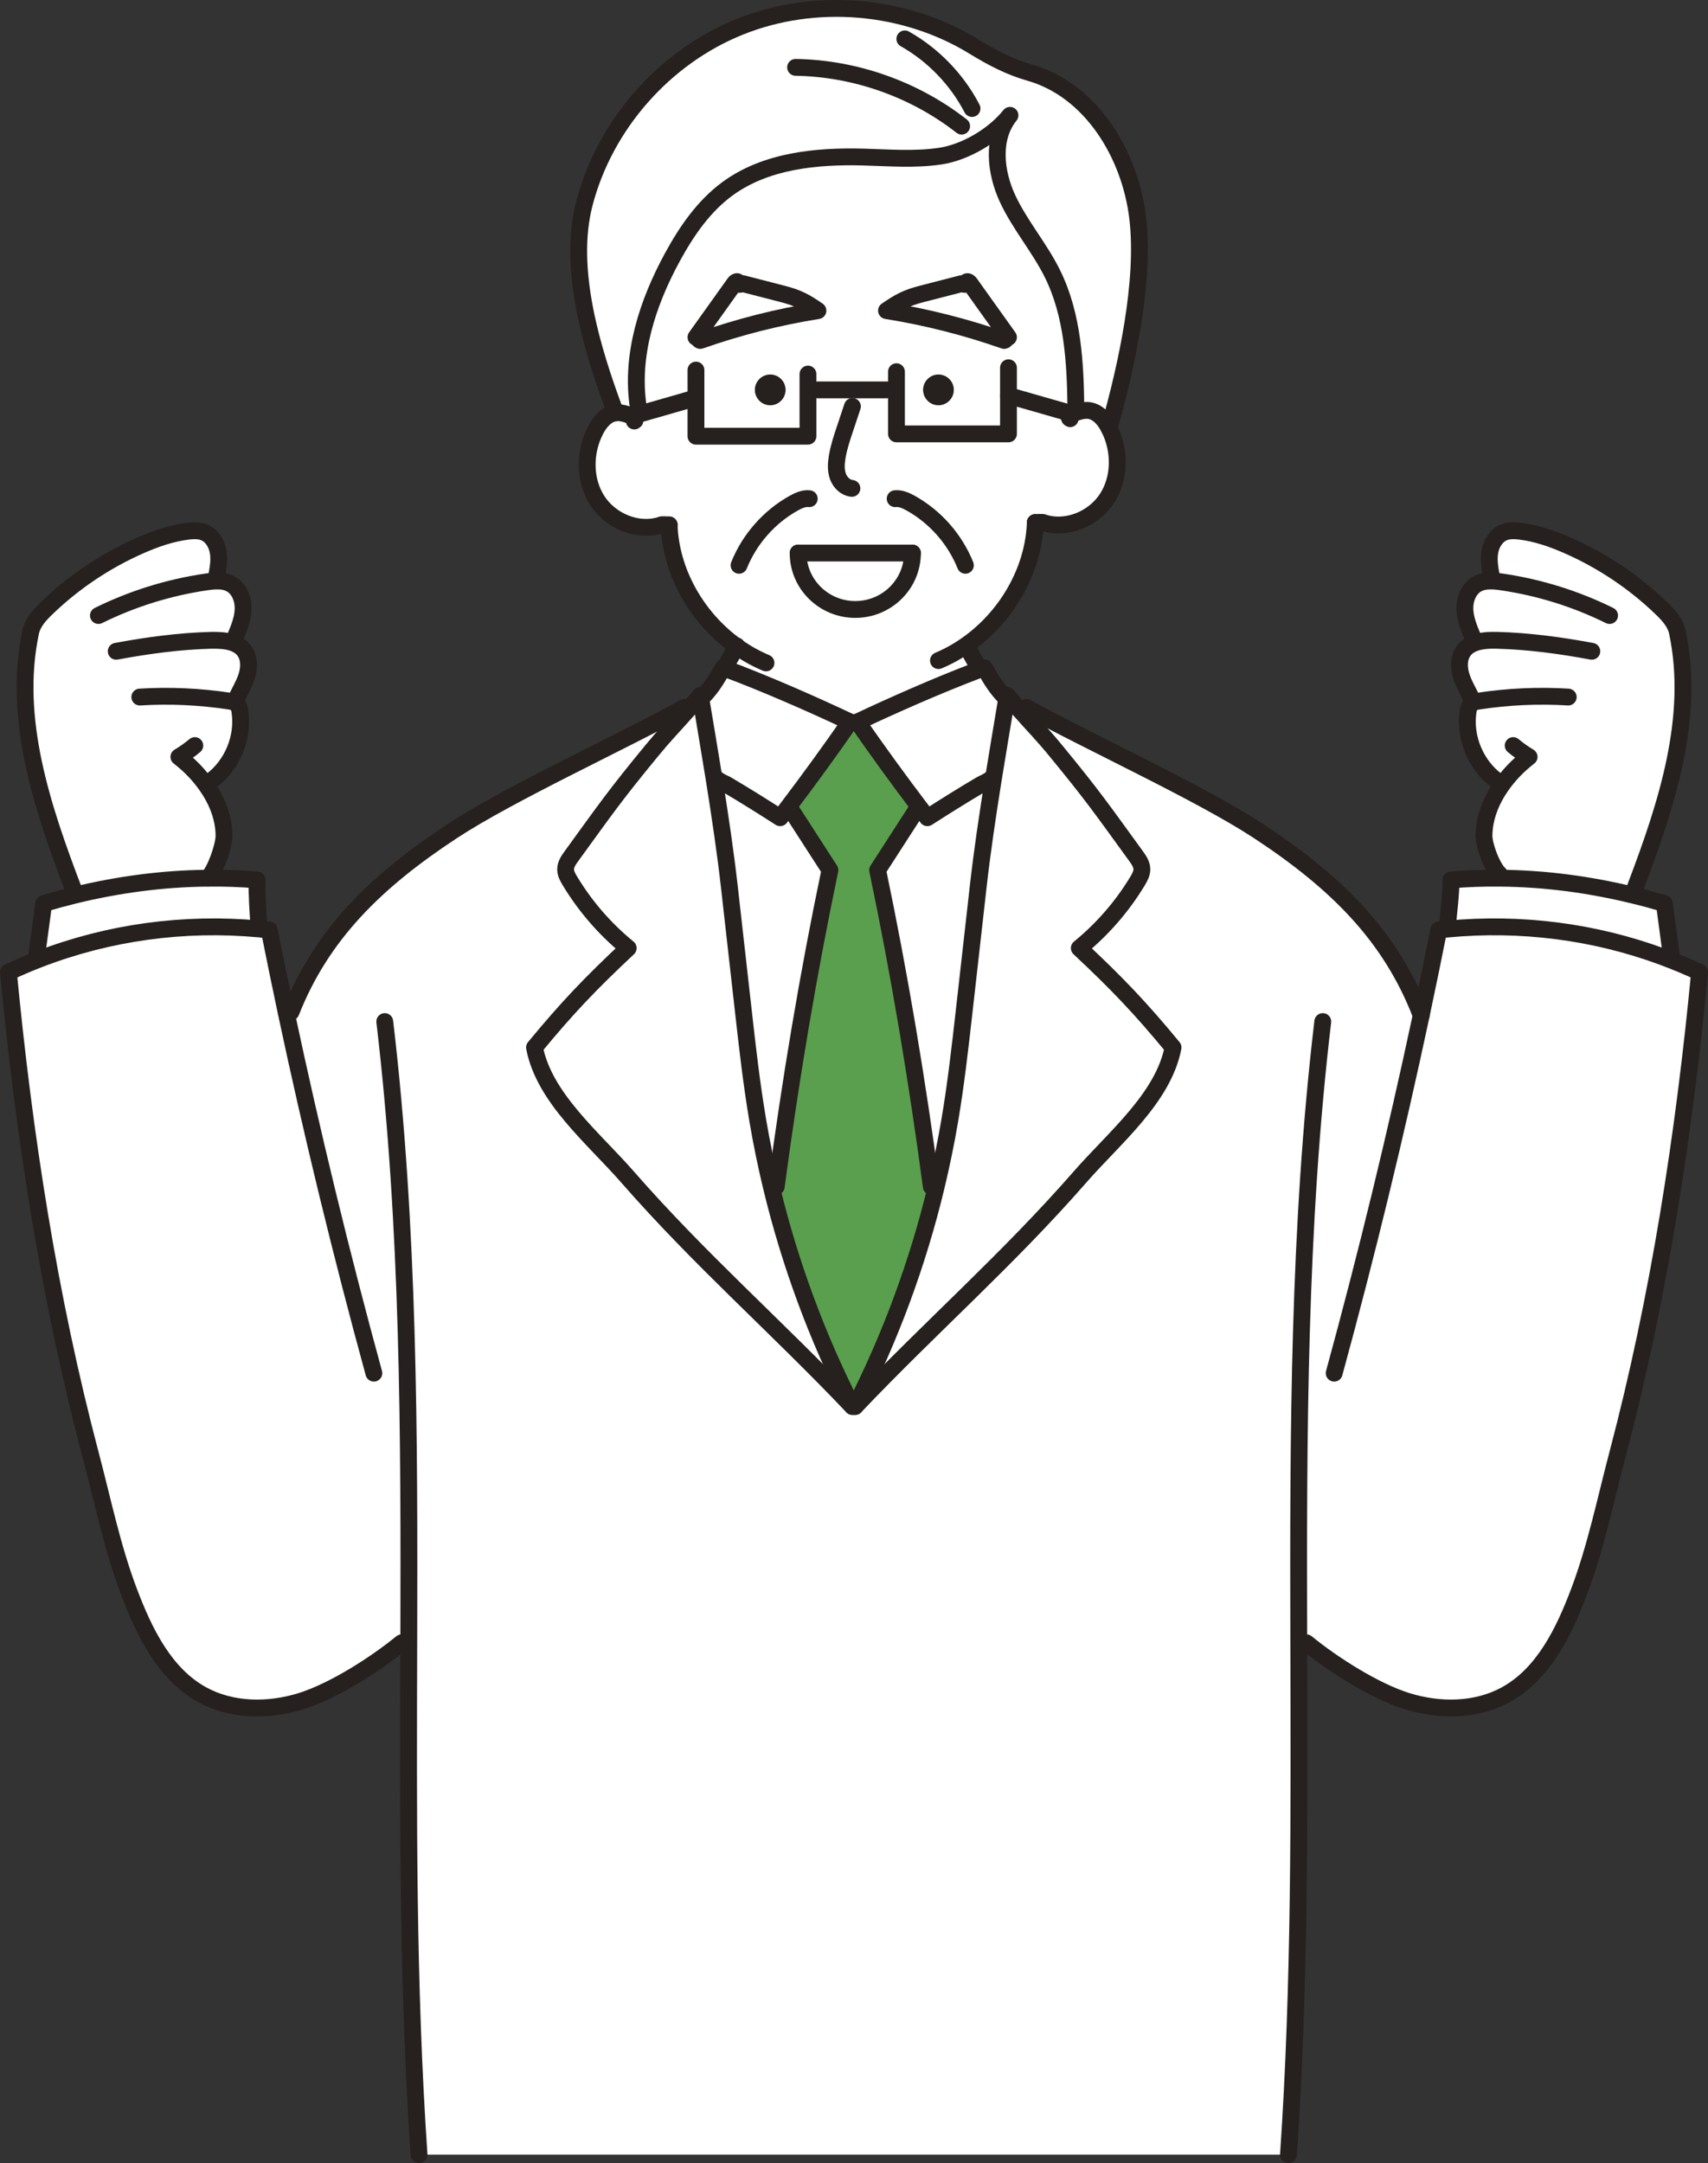 <?xml version="1.0" encoding="UTF-8"?>
<svg xmlns="http://www.w3.org/2000/svg" id="_レイヤー_2" data-name="レイヤー_2" viewBox="0 0 406.09 514.12">
  <rect x="0" y="0" width="406.09" height="514.12" fill="#333333" stroke="none"/>
  <defs>
    <style>
      .cls-1 {
        fill: #5a9f4d;
      }

      .cls-2 {
        fill: none;
        stroke: #26201f;
        stroke-linecap: round;
        stroke-linejoin: round;
        stroke-width: 4px;
      }

      .cls-3 {
        fill: #26201f;
      }

      .cls-4 {
        fill: #fff;
      }
    </style>
  </defs>
  <g id="_レイヤー_1-2" data-name="レイヤー_1">
    <g>
      <g>
        <path class="cls-4" d="M270.5,51.84c1.79,15.13-2.67,35.26-6.81,49.93-1-1.97-2.6-3.93-4.81-4.2-.95-.12-1.9.1-2.83.4l-.25-.76c-.12-10.95-.71-22.28-5.55-32.1-3.08-6.25-7.76-11.61-10.7-17.92-2.93-6.31-3.8-14.37.58-19.78-3.78,4.77-10.62,8.83-16.64,9.71-6.03.89-12.15.37-18.24.21-11.26-.3-23.2.89-32.29,7.54-5.66,4.15-9.74,10.1-13.1,16.27-5.93,10.89-9.99,23.36-8.1,35.61l.46,1.61-1.95.56c-1.26-.48-2.58-.96-3.91-.8-5.63-15.04-11.47-34.22-7.42-49.76,4.87-18.71,19-34.77,36.93-41.98,17.94-7.22,39.25-5.42,55.72,4.71,4.16,2.55,8.49,4.83,13.19,6.16,14.66,4.15,23.93,19.45,25.72,34.59Z"></path>
        <path class="cls-4" d="M246.15,124.21c-.4,11.51-6.93,22.56-16.42,29.15l.1.14c.75,1.48,1.55,2.93,2.39,4.36l.05,1.52c-9.06,3.43-19.9,8.2-28.38,12.21h-1.8c-8.9-4.21-20.4-9.25-29.71-12.7l.38-1.03c.82-1.39,1.59-2.8,2.33-4.24-9.26-6.62-15.61-17.51-16-28.85t0,0h0c-.2.02-1.89-.17-1.97.04-5.53,1.76-11.98-.95-15.12-5.84-3.14-4.88-3.09-11.46-.45-16.63,1.01-1.98,2.61-3.93,4.81-4.21,1.33-.16,2.65.32,3.91.8l1.95-.56,13.25-3.8v9.12h26.63v-11.01h21.04v10.46h26.63v-9.12l15.2,4.35,1.08-.39c.93-.3,1.88-.52,2.83-.4,2.21.27,3.81,2.23,4.81,4.2,2.64,5.18,2.69,11.75-.45,16.64s-9.58,7.6-15.12,5.84c-.07-.21-1.75-.03-1.97-.04h0s-.02,0,0,0ZM189.76,131.45c0,7.4,6.09,13.41,13.59,13.41s13.59-6.01,13.59-13.41h-27.18Z"></path>
        <path class="cls-4" d="M169.82,185.33c-1.06-6.57-2.17-13.12-3.22-19.44l.28-.05c2.1-2.14,3.3-3.97,5.04-7.12.15.06.31.11.46.17,9.31,3.45,20.81,8.49,29.71,12.7-4.79,6.89-9.73,13.7-14.83,20.42-.58.79-1.17,1.57-1.77,2.35-4.32-2.77-8.25-5.24-12.69-7.86-.64-.37-1.37-.58-2.31-1.28l-.67.11Z"></path>
        <path class="cls-4" d="M180.17,266.35c-1.49-8.77-2.49-17.62-3.48-26.46-1.1-9.7-2.19-19.4-3.28-29.1-.93-8.21-2.21-16.85-3.59-25.46l.67-.11c.94.7,1.67.91,2.31,1.28,4.44,2.62,8.37,5.09,12.69,7.86.6-.78,1.19-1.56,1.77-2.35l.99.75c3.02,4.68,6.05,9.37,9.07,14.05-5.23,25.02-9.38,49.85-12.76,75.21l-1.11.28c-1.28-5.28-2.37-10.6-3.28-15.95Z"></path>
        <path class="cls-4" d="M229.81,67.1c.16.22-.42.64-.6.45-.17-.2-.49-.15-.75-.09-3.09.8-6.17,1.59-9.26,2.39-3.6.92-5.36,1.86-8.43,3.98,9.51,1.52,18.88,3.9,27.97,7.09.25.09.82-.92,1.03-.76-3.07-4.31-6.15-8.61-9.23-12.92-.19-.27-.69-.46-.73-.14ZM176.78,67.46c-.25-.06-.57-.11-.75.09-.18.19-.75-.23-.6-.45-.03-.32-.54-.13-.73.14-3.07,4.31-6.15,8.61-9.23,12.92.21-.16.78.85,1.04.76,9.08-3.19,18.45-5.57,27.96-7.09-3.06-2.12-4.82-3.06-8.43-3.98-3.08-.8-6.17-1.59-9.26-2.39ZM213.14,92.67h-21.04v11.01h-26.63v-9.12l-13.25,3.8-.46-1.61c-1.89-12.25,2.17-24.72,8.1-35.61,3.36-6.17,7.44-12.12,13.1-16.27,9.09-6.65,21.03-7.84,32.29-7.54,6.09.16,12.21.68,18.24-.21,6.02-.88,12.86-4.94,16.64-9.71-4.38,5.41-3.51,13.47-.58,19.78,2.94,6.31,7.62,11.67,10.7,17.92,4.84,9.82,5.43,21.15,5.55,32.1l.25.76-1.08.39-15.2-4.35v9.12h-26.63v-10.46ZM226.75,92.67c0-2.01-1.62-3.63-3.63-3.63s-3.62,1.62-3.62,3.63,1.62,3.63,3.62,3.63,3.63-1.63,3.63-3.63ZM186.75,92.67c0-2.01-1.62-3.63-3.62-3.63s-3.63,1.62-3.63,3.63,1.62,3.63,3.63,3.63,3.62-1.63,3.62-3.63Z"></path>
        <path class="cls-4" d="M235.48,185.22c-.93.7-1.66.91-2.3,1.28-4.44,2.62-8.37,5.09-12.69,7.86-.6-.78-1.19-1.56-1.77-2.35h-.01c-5.09-6.72-10.04-13.53-14.82-20.42,8.48-4.01,19.32-8.78,28.38-12.21.61-.22,1.2-.44,1.79-.66,1.74,3.15,2.94,4.98,5.03,7.12l.28.05c-1.05,6.32-2.16,12.87-3.22,19.44l-.67-.11Z"></path>
        <path class="cls-4" d="M356.94,186.8l-1.12-1.26c-4.94-3.7-7.65-10.18-6.79-16.3.1-.75.29-1.55.88-2.03.11-.09.24-.17.36-.23l-.21-.56c-.85-1.91-1.99-3.7-2.62-5.69s-.68-4.32.54-6.01c.67-.94,1.61-1.54,2.68-1.92l-.45-1.25c-.91-2.16-1.83-4.38-1.92-6.71-.08-2.34.86-4.87,2.9-6.02,1.05-.59,2.24-.76,3.46-.73l.02-.73c-.39-1.98-.77-4.01-.48-6.01.3-2,1.43-3.99,3.29-4.78,1.22-.52,2.6-.46,3.91-.31,3.91.47,7.67,1.78,11.28,3.36,8.24,3.61,15.84,8.69,22.32,14.93,1.67,1.61,3.34,3.42,3.82,5.69,4.26,20.16-2.48,40.87-9.81,60.19l-.6,2.36c-10.49-2.56-21.13-3.98-31.88-4.06v-.93c-1.75-1.57-3.71-6.83-3.69-9.19.04-3.77,1.33-7.46,3.34-10.65.25-.4.51-.79.77-1.16Z"></path>
        <path class="cls-4" d="M395.71,214.76c.53,3.97,1.06,7.95,1.59,11.92l-1.97.75c-16.3-6.03-33.77-8.25-51.16-6.61l-.05-.53c.27-2.92.93-8.22.86-11.15,3.86-.31,7.7-.45,11.54-.41,10.75.08,21.39,1.5,31.88,4.06,2.45.59,4.88,1.25,7.31,1.97Z"></path>
        <path class="cls-4" d="M149.13,279.68c17.28,19.77,35.43,35.56,53.54,54.62h.64c18.11-19.06,36.26-34.85,53.54-54.62,8.02-9.19,19.75-18.72,22.05-30.71-7.83-9.49-13.31-15.21-22.29-23.62,5.5-4.48,10.21-9.9,13.87-15.97.51-.86,1.02-1.78,1.01-2.78,0-1.17-.72-2.2-1.41-3.15-8.21-11.3-10.18-14.22-19.04-25-3.31-4.02-4.72-5.33-8.93-10.08l1.95-.22c14.36,7.99,41.38,20.33,55.13,29.36,18.54,12.18,31.49,24.99,38.71,43.84,1.44-6.76,2.83-13.53,4.18-20.31.7-.08,1.39-.15,2.09-.22,17.39-1.64,34.86.58,51.16,6.61,2.96,1.1,5.89,2.32,8.76,3.66-3.68,38.44-9.62,77.17-19.49,114.5-2.9,10.98-5.19,22.25-9.22,32.87-3.62,9.52-8.43,19.45-17.37,24.35-7.07,3.88-15.8,3.92-23.5,1.52s-17.65-8.75-23.89-13.86h-1.83c.1,40.59.32,81.2-2.45,121.65H99.63c-2.77-40.45-2.55-81.06-2.44-121.64h-1.71c-6.25,5.1-16.19,11.45-23.89,13.85-7.71,2.4-16.44,2.36-23.51-1.52-8.93-4.9-13.74-14.83-17.36-24.35-4.04-10.62-6.32-21.89-9.23-32.87-9.87-37.33-15.81-76.06-19.49-114.5,2.4-1.12,4.83-2.15,7.28-3.1,16.61-6.41,34.48-8.83,52.27-7.2.82.07,1.64.16,2.46.25,1.31,6.59,2.67,13.17,4.06,19.74l1.12-.24c7.27-18.41,20.12-31.03,38.39-43.03,13.75-9.03,40.76-21.37,55.13-29.36l.69.73c-3.85,4.34-5.27,5.69-8.46,9.57-8.87,10.78-10.83,13.7-19.04,25-.69.95-1.41,1.98-1.42,3.15-.01,1,.5,1.92,1.02,2.78,3.66,6.07,8.37,11.49,13.86,15.97-8.98,8.41-14.45,14.13-22.28,23.62,2.29,11.99,14.02,21.52,22.05,30.71Z"></path>
        <path class="cls-1" d="M217.73,192.76c-3.03,4.68-6.05,9.37-9.07,14.05,5.23,25.02,9.38,49.85,12.76,75.21l1.11.27c-4.35,18-10.81,35.5-19.22,52.01h-.64c-8.41-16.5-14.87-34-19.22-52l1.11-.28c3.38-25.36,7.53-50.19,12.76-75.21-3.02-4.68-6.05-9.37-9.07-14.05l-.99-.75c5.1-6.72,10.04-13.53,14.83-20.42h1.8c4.78,6.89,9.73,13.7,14.82,20.42l-.98.75Z"></path>
        <path class="cls-4" d="M203.35,144.86c-7.5,0-13.59-6.01-13.59-13.41h27.18c0,7.4-6.09,13.41-13.59,13.41Z"></path>
        <path class="cls-4" d="M61.6,220.29l-.05.5c-17.79-1.63-35.66.79-52.27,7.2l-.49-1.31c.53-3.97,1.07-7.95,1.6-11.92,2.47-.73,4.95-1.4,7.44-2.01,10.39-2.52,20.93-3.92,31.57-4.02,3.89-.04,7.8.09,11.71.41-.07,2.93.21,8.23.49,11.15Z"></path>
        <path class="cls-4" d="M176.03,67.55c.18-.2.5-.15.75-.09,3.09.8,6.18,1.59,9.26,2.39,3.61.92,5.37,1.86,8.43,3.98-9.51,1.52-18.88,3.9-27.96,7.09-.26.09-.83-.92-1.04-.76,3.08-4.31,6.16-8.61,9.23-12.92.19-.27.7-.46.73-.14-.15.22.42.64.6.45Z"></path>
        <path class="cls-4" d="M256.85,279.68c-17.28,19.77-35.43,35.56-53.54,54.62,8.41-16.51,14.87-34.01,19.22-52.01,1.27-5.28,2.37-10.59,3.28-15.94,1.49-8.77,2.48-17.62,3.48-26.46,1.09-9.7,2.19-19.4,3.28-29.1.92-8.21,2.21-16.85,3.58-25.46,1.06-6.57,2.17-13.12,3.22-19.44.03-.19.06-.37.09-.56,1,1.16,1.87,2.16,2.65,3.04,4.21,4.75,5.62,6.06,8.93,10.08,8.86,10.78,10.83,13.7,19.04,25,.69.95,1.4,1.98,1.41,3.15.01,1-.5,1.92-1.01,2.78-3.66,6.07-8.37,11.49-13.87,15.97,8.98,8.41,14.46,14.13,22.29,23.62-2.3,11.99-14.03,21.52-22.05,30.71Z"></path>
        <path class="cls-4" d="M229.21,67.55c.18.19.76-.23.6-.45.04-.32.54-.13.73.14,3.08,4.31,6.16,8.61,9.23,12.92-.21-.16-.78.85-1.03.76-9.09-3.19-18.46-5.57-27.97-7.09,3.07-2.12,4.83-3.06,8.43-3.98,3.09-.8,6.17-1.59,9.26-2.39.26-.06.58-.11.75.09Z"></path>
        <path class="cls-3" d="M183.13,89.04c2,0,3.62,1.62,3.62,3.63s-1.62,3.63-3.62,3.63-3.63-1.63-3.63-3.63,1.62-3.63,3.63-3.63Z"></path>
        <path class="cls-3" d="M223.12,89.04c2.01,0,3.63,1.62,3.63,3.63s-1.62,3.63-3.63,3.63-3.62-1.63-3.62-3.63,1.62-3.63,3.62-3.63Z"></path>
        <path class="cls-4" d="M221.42,282.02c-3.38-25.36-7.53-50.19-12.76-75.21,3.02-4.68,6.04-9.37,9.07-14.05l.98-.75h.01c.58.79,1.17,1.57,1.77,2.35,4.32-2.77,8.25-5.24,12.69-7.86.64-.37,1.37-.58,2.3-1.28l.67.11c-1.37,8.61-2.66,17.25-3.58,25.46-1.09,9.7-2.19,19.4-3.28,29.1-1,8.84-1.99,17.69-3.48,26.46-.91,5.35-2.01,10.66-3.28,15.94l-1.11-.27Z"></path>
        <path class="cls-4" d="M54.54,166.64c.58.09,1.19.2,1.64.57.59.48.78,1.28.88,2.03.86,6.12-1.84,12.6-6.78,16.3l-1.95.14c.56.73,1.09,1.48,1.59,2.28,2.01,3.19,3.31,6.88,3.34,10.65.03,2.36-2.09,8.54-3.86,10.11h0c-10.64.11-21.18,1.51-31.57,4.03l-.17-.86c-7.55-19.73-14.75-40.98-10.37-61.65.48-2.27,2.14-4.08,3.81-5.69,6.48-6.24,14.08-11.32,22.32-14.93,3.61-1.58,7.37-2.89,11.28-3.36,1.32-.15,2.7-.21,3.92.31,1.86.79,2.98,2.78,3.28,4.78s-.09,4.03-.48,6.01l.02.73c1.22-.03,2.41.13,3.46.73,2.04,1.15,2.98,3.68,2.9,6.02-.08,2.33-1.01,4.55-1.91,6.71l-2.89.73c2.02.21,3.95.84,5.11,2.44,1.23,1.69,1.18,4.02.54,6.01-.63,1.99-1.77,3.78-2.62,5.69l-1.49.22Z"></path>
        <path class="cls-4" d="M180.17,266.35c.91,5.35,2,10.67,3.28,15.95,4.35,18,10.81,35.5,19.22,52-18.11-19.06-36.26-34.85-53.54-54.62-8.03-9.19-19.76-18.72-22.05-30.71,7.83-9.49,13.3-15.21,22.28-23.62-5.49-4.48-10.2-9.9-13.86-15.97-.52-.86-1.03-1.78-1.02-2.78,0-1.17.73-2.2,1.42-3.15,8.21-11.3,10.17-14.22,19.04-25,3.19-3.88,4.61-5.23,8.46-9.57.89-1,1.91-2.16,3.11-3.55.03.19.06.37.09.56,1.05,6.32,2.16,12.87,3.22,19.44,1.38,8.61,2.66,17.25,3.59,25.46,1.09,9.7,2.18,19.4,3.28,29.1.99,8.84,1.99,17.69,3.48,26.46Z"></path>
      </g>
      <g>
        <path class="cls-2" d="M166.51,165.33c-1.2,1.39-2.22,2.55-3.11,3.55-3.85,4.34-5.27,5.69-8.46,9.57-8.87,10.78-10.83,13.7-19.04,25-.69.95-1.41,1.98-1.42,3.15-.01,1,.5,1.92,1.02,2.78,3.66,6.07,8.37,11.49,13.86,15.97-8.98,8.41-14.45,14.13-22.28,23.62,2.29,11.99,14.02,21.52,22.05,30.71,17.28,19.77,35.43,35.56,53.54,54.62"></path>
        <path class="cls-2" d="M91.48,242.81c5.8,48.97,5.84,98.3,5.71,147.67-.11,40.58-.33,81.19,2.44,121.64"></path>
        <path class="cls-2" d="M202.09,171.59c-4.79,6.89-9.73,13.7-14.83,20.42-.58.79-1.17,1.57-1.77,2.35-4.32-2.77-8.25-5.24-12.69-7.86-.64-.37-1.37-.58-2.31-1.28"></path>
        <path class="cls-2" d="M166.88,165.84c2.1-2.14,3.3-3.97,5.04-7.12.15.06.31.11.46.17,9.31,3.45,20.81,8.49,29.71,12.7"></path>
        <path class="cls-2" d="M166.51,165.33c.03.19.06.37.09.56,1.05,6.32,2.16,12.87,3.22,19.44,1.38,8.61,2.66,17.25,3.59,25.46,1.09,9.7,2.18,19.4,3.28,29.1.99,8.84,1.99,17.69,3.48,26.46.91,5.35,2,10.67,3.28,15.95,4.35,18,10.81,35.5,19.22,52"></path>
        <path class="cls-2" d="M188.25,192.76c3.02,4.68,6.05,9.37,9.07,14.05-5.23,25.02-9.38,49.85-12.76,75.21"></path>
        <path class="cls-2" d="M172.76,157.86c.82-1.39,1.59-2.8,2.33-4.24l.06-.12"></path>
        <path class="cls-2" d="M239.46,165.33c1,1.16,1.87,2.16,2.65,3.04,4.21,4.75,5.62,6.06,8.93,10.08,8.86,10.78,10.83,13.7,19.04,25,.69.95,1.4,1.98,1.41,3.15.01,1-.5,1.92-1.01,2.78-3.66,6.07-8.37,11.49-13.87,15.97,8.98,8.41,14.46,14.13,22.29,23.62-2.3,11.99-14.03,21.52-22.05,30.71-17.28,19.77-35.43,35.56-53.54,54.62"></path>
        <path class="cls-2" d="M314.5,242.81c-5.8,48.97-5.84,98.3-5.71,147.66.1,40.59.32,81.2-2.45,121.65"></path>
        <path class="cls-2" d="M203.89,171.59c4.78,6.89,9.73,13.7,14.82,20.42h.01c.58.79,1.17,1.57,1.77,2.35,4.32-2.77,8.25-5.24,12.69-7.86.64-.37,1.37-.58,2.3-1.28"></path>
        <path class="cls-2" d="M239.09,165.84c-2.09-2.14-3.29-3.97-5.03-7.12-.59.22-1.18.44-1.79.66-9.06,3.43-19.9,8.2-28.38,12.21"></path>
        <path class="cls-2" d="M239.46,165.33c-.03.19-.06.37-.09.56-1.05,6.32-2.16,12.87-3.22,19.44-1.37,8.61-2.66,17.25-3.58,25.46-1.09,9.7-2.19,19.4-3.28,29.1-1,8.84-1.99,17.69-3.48,26.46-.91,5.35-2.01,10.66-3.28,15.94-4.35,18-10.81,35.5-19.22,52.01"></path>
        <path class="cls-2" d="M217.73,192.76c-3.03,4.68-6.05,9.37-9.07,14.05,5.23,25.02,9.38,49.85,12.76,75.21"></path>
        <path class="cls-2" d="M232.22,157.86c-.84-1.43-1.64-2.88-2.39-4.36"></path>
        <path class="cls-2" d="M162.71,168.15c-14.37,7.99-41.38,20.33-55.13,29.36-18.27,12-31.12,24.62-38.39,43.03"></path>
        <path class="cls-2" d="M244.06,168.15c14.36,7.99,41.38,20.33,55.13,29.36,18.54,12.18,31.49,24.99,38.71,43.84"></path>
        <path class="cls-2" d="M159.09,124.77c.39,11.34,6.74,22.23,16,28.85,2.19,1.57,4.55,2.9,7.03,3.94"></path>
        <path class="cls-2" d="M159.09,124.77s.03,0,0,0h0Z"></path>
        <path class="cls-2" d="M150.81,100.07c.53-.17-.01-.95-.54-1.15-1.26-.48-2.58-.96-3.91-.8-2.2.28-3.8,2.23-4.81,4.21-2.64,5.17-2.69,11.75.45,16.63,3.14,4.89,9.59,7.6,15.12,5.84.08-.21,1.77-.02,1.97-.03"></path>
        <path class="cls-2" d="M194.47,73.83c-9.51,1.52-18.88,3.9-27.96,7.09-.26.09-.83-.92-1.04-.76,3.08-4.31,6.16-8.61,9.23-12.92.19-.27.7-.46.73-.14-.15.22.42.64.6.45.18-.2.5-.15.75-.09,3.09.8,6.18,1.59,9.26,2.39,3.61.92,5.37,1.86,8.43,3.98Z"></path>
        <polyline class="cls-2" points="192.1 88.91 192.1 92.67 192.1 103.68 165.47 103.68 165.47 94.56 165.47 87.96"></polyline>
        <polyline class="cls-2" points="150.27 98.92 152.22 98.36 165.47 94.56"></polyline>
        <path class="cls-2" d="M192.41,118.53c-1.29-.14-2.55.43-3.69,1.06-5.84,3.25-10.52,8.56-13.01,14.77"></path>
        <path class="cls-2" d="M246.15,124.21c-.4,11.51-6.93,22.56-16.42,29.15-2.07,1.45-4.29,2.68-6.61,3.65"></path>
        <path class="cls-2" d="M246.15,124.21s-.03,0,0-.01h0Z"></path>
        <path class="cls-2" d="M254.44,99.52c-.54-.17.01-.96.53-1.16l1.08-.39c.93-.3,1.88-.52,2.83-.4,2.21.27,3.81,2.23,4.81,4.2,2.64,5.18,2.69,11.75-.45,16.64s-9.58,7.6-15.12,5.84c-.07-.21-1.75-.03-1.97-.04"></path>
        <path class="cls-2" d="M210.77,73.83c9.51,1.52,18.88,3.9,27.97,7.09.25.09.82-.92,1.03-.76-3.07-4.31-6.15-8.61-9.23-12.92-.19-.27-.69-.46-.73-.14.16.22-.42.64-.6.45-.17-.2-.49-.15-.75-.09-3.09.8-6.17,1.59-9.26,2.39-3.6.92-5.36,1.86-8.43,3.98Z"></path>
        <polyline class="cls-2" points="213.14 88.35 213.14 92.67 213.14 103.13 239.77 103.13 239.77 94.01 239.77 87.41"></polyline>
        <line class="cls-2" x1="254.97" y1="98.36" x2="239.77" y2="94.01"></line>
        <path class="cls-2" d="M212.83,118.53c1.29-.14,2.55.43,3.69,1.06,5.84,3.25,10.52,8.56,13.01,14.77"></path>
        <path class="cls-2" d="M255.8,97.21c-.12-10.95-.71-22.28-5.55-32.1-3.08-6.25-7.76-11.61-10.7-17.92-2.93-6.31-3.8-14.37.58-19.78-3.78,4.77-10.62,8.83-16.64,9.71-6.03.89-12.15.37-18.24.21-11.26-.3-23.2.89-32.29,7.54-5.66,4.15-9.74,10.1-13.1,16.27-5.93,10.89-9.99,23.36-8.1,35.61"></path>
        <path class="cls-2" d="M263.69,101.77c4.14-14.67,8.6-34.8,6.81-49.93-1.79-15.14-11.06-30.44-25.72-34.59-4.7-1.33-9.03-3.61-13.19-6.16C215.12.96,193.81-.84,175.87,6.38c-17.93,7.21-32.06,23.27-36.93,41.98-4.05,15.54,1.79,34.72,7.42,49.76"></path>
        <line class="cls-2" x1="194.47" y1="92.67" x2="210.77" y2="92.67"></line>
        <path class="cls-2" d="M216.94,131.45c0,7.4-6.09,13.41-13.59,13.41s-13.59-6.01-13.59-13.41"></path>
        <path class="cls-2" d="M202.67,96.6c-.57,1.73-1.15,3.45-1.72,5.17-.77,2.27-1.53,4.56-1.92,6.93-.24,1.51-.33,3.1.2,4.55.53,1.44,1.79,2.69,3.32,2.83"></path>
        <path class="cls-2" d="M189.16,16.01c14.21.23,28.29,5.22,39.48,13.97"></path>
        <path class="cls-2" d="M215.13,9.24c6.77,3.83,12.39,9.66,15.98,16.55"></path>
        <line class="cls-2" x1="189.76" y1="131.45" x2="216.94" y2="131.45"></line>
        <path class="cls-2" d="M88.89,326.38c-7.76-28.33-14.7-56.88-20.82-85.6-1.39-6.57-2.75-13.15-4.06-19.74-.82-.09-1.64-.18-2.46-.25-17.79-1.63-35.66.79-52.27,7.2-2.45.95-4.88,1.98-7.28,3.1,3.68,38.44,9.62,77.17,19.49,114.5,2.91,10.98,5.19,22.25,9.23,32.87,3.62,9.52,8.43,19.45,17.36,24.35,7.07,3.88,15.8,3.92,23.51,1.52,7.7-2.4,17.64-8.75,23.89-13.86"></path>
        <path class="cls-2" d="M8.79,226.68c.53-3.97,1.07-7.95,1.6-11.92,2.47-.73,4.95-1.4,7.44-2.01,10.39-2.52,20.93-3.92,31.57-4.02,3.89-.04,7.8.09,11.71.41-.07,2.93.21,8.23.49,11.15"></path>
        <path class="cls-2" d="M51.42,137.36c.39-1.98.78-4.01.48-6.01s-1.42-3.99-3.28-4.78c-1.22-.52-2.6-.46-3.92-.31-3.91.47-7.67,1.78-11.28,3.36-8.24,3.61-15.84,8.69-22.32,14.93-1.67,1.61-3.33,3.42-3.81,5.69-4.38,20.67,2.82,41.92,10.37,61.65"></path>
        <path class="cls-2" d="M23.4,146.3c8.05-3.98,16.73-6.68,25.62-7.98.79-.12,1.61-.22,2.42-.23,1.22-.03,2.41.13,3.46.73,2.04,1.15,2.98,3.68,2.9,6.02-.08,2.33-1.01,4.55-1.91,6.71"></path>
        <path class="cls-2" d="M27.63,154.8c7.45-1.39,14.99-2.41,22.57-2.61.91-.02,1.86,0,2.8.09,2.02.21,3.95.84,5.11,2.44,1.23,1.69,1.18,4.02.54,6.01-.63,1.99-1.77,3.78-2.62,5.69"></path>
        <path class="cls-2" d="M33.24,165.68c7.11-.44,14.26-.11,21.3.96.58.09,1.19.2,1.64.57.59.48.78,1.28.88,2.03.86,6.12-1.84,12.6-6.78,16.3"></path>
        <path class="cls-2" d="M46.32,177.21c-1.19.99-2.46,1.9-3.79,2.69,2.23,1.73,4.14,3.61,5.8,5.78.56.73,1.09,1.48,1.59,2.28,2.01,3.19,3.31,6.88,3.34,10.65.03,2.36-2.09,8.54-3.86,10.11"></path>
        <path class="cls-2" d="M317.21,326.38c7.7-28.14,14.6-56.5,20.69-85.03,1.44-6.76,2.83-13.53,4.18-20.31.7-.08,1.39-.15,2.09-.22,17.39-1.64,34.86.58,51.16,6.61,2.96,1.1,5.89,2.32,8.76,3.66-3.68,38.44-9.62,77.17-19.49,114.5-2.9,10.98-5.19,22.25-9.22,32.87-3.62,9.52-8.43,19.45-17.37,24.35-7.07,3.88-15.8,3.92-23.5,1.52s-17.65-8.75-23.89-13.86"></path>
        <path class="cls-2" d="M397.3,226.68c-.53-3.97-1.06-7.95-1.59-11.92-2.43-.72-4.86-1.38-7.31-1.97-10.49-2.56-21.13-3.98-31.88-4.06-3.84-.04-7.68.1-11.54.41.07,2.93-.59,8.23-.86,11.15"></path>
        <path class="cls-2" d="M354.67,137.36c-.39-1.98-.77-4.01-.48-6.01.3-2,1.43-3.99,3.29-4.78,1.22-.52,2.6-.46,3.91-.31,3.91.47,7.67,1.78,11.28,3.36,8.24,3.61,15.84,8.69,22.32,14.93,1.67,1.61,3.34,3.42,3.82,5.69,4.26,20.16-2.48,40.87-9.81,60.19-.19.49-.37.97-.56,1.46"></path>
        <path class="cls-2" d="M382.69,146.3c-8.05-3.98-16.73-6.68-25.61-7.98-.8-.12-1.62-.22-2.43-.23-1.22-.03-2.41.14-3.46.73-2.04,1.15-2.98,3.68-2.9,6.02.09,2.33,1.01,4.55,1.92,6.71"></path>
        <path class="cls-2" d="M378.47,154.8c-7.46-1.39-15-2.41-22.58-2.61-1.73-.04-3.62.03-5.23.61-1.07.38-2.01.98-2.68,1.92-1.22,1.69-1.17,4.02-.54,6.01s1.77,3.78,2.62,5.69"></path>
        <path class="cls-2" d="M372.86,165.68c-7.11-.44-14.27-.11-21.31.96-.44.07-.89.15-1.28.34-.12.06-.25.14-.36.23-.59.48-.78,1.28-.88,2.03-.86,6.12,1.85,12.6,6.79,16.3"></path>
        <path class="cls-2" d="M359.77,177.21c1.19.99,2.46,1.9,3.79,2.69-2.6,2.02-4.77,4.24-6.62,6.9-.26.37-.52.76-.77,1.16-2.01,3.19-3.3,6.88-3.34,10.65-.02,2.36,1.94,7.62,3.7,9.19"></path>
      </g>
    </g>
  </g>
</svg>
